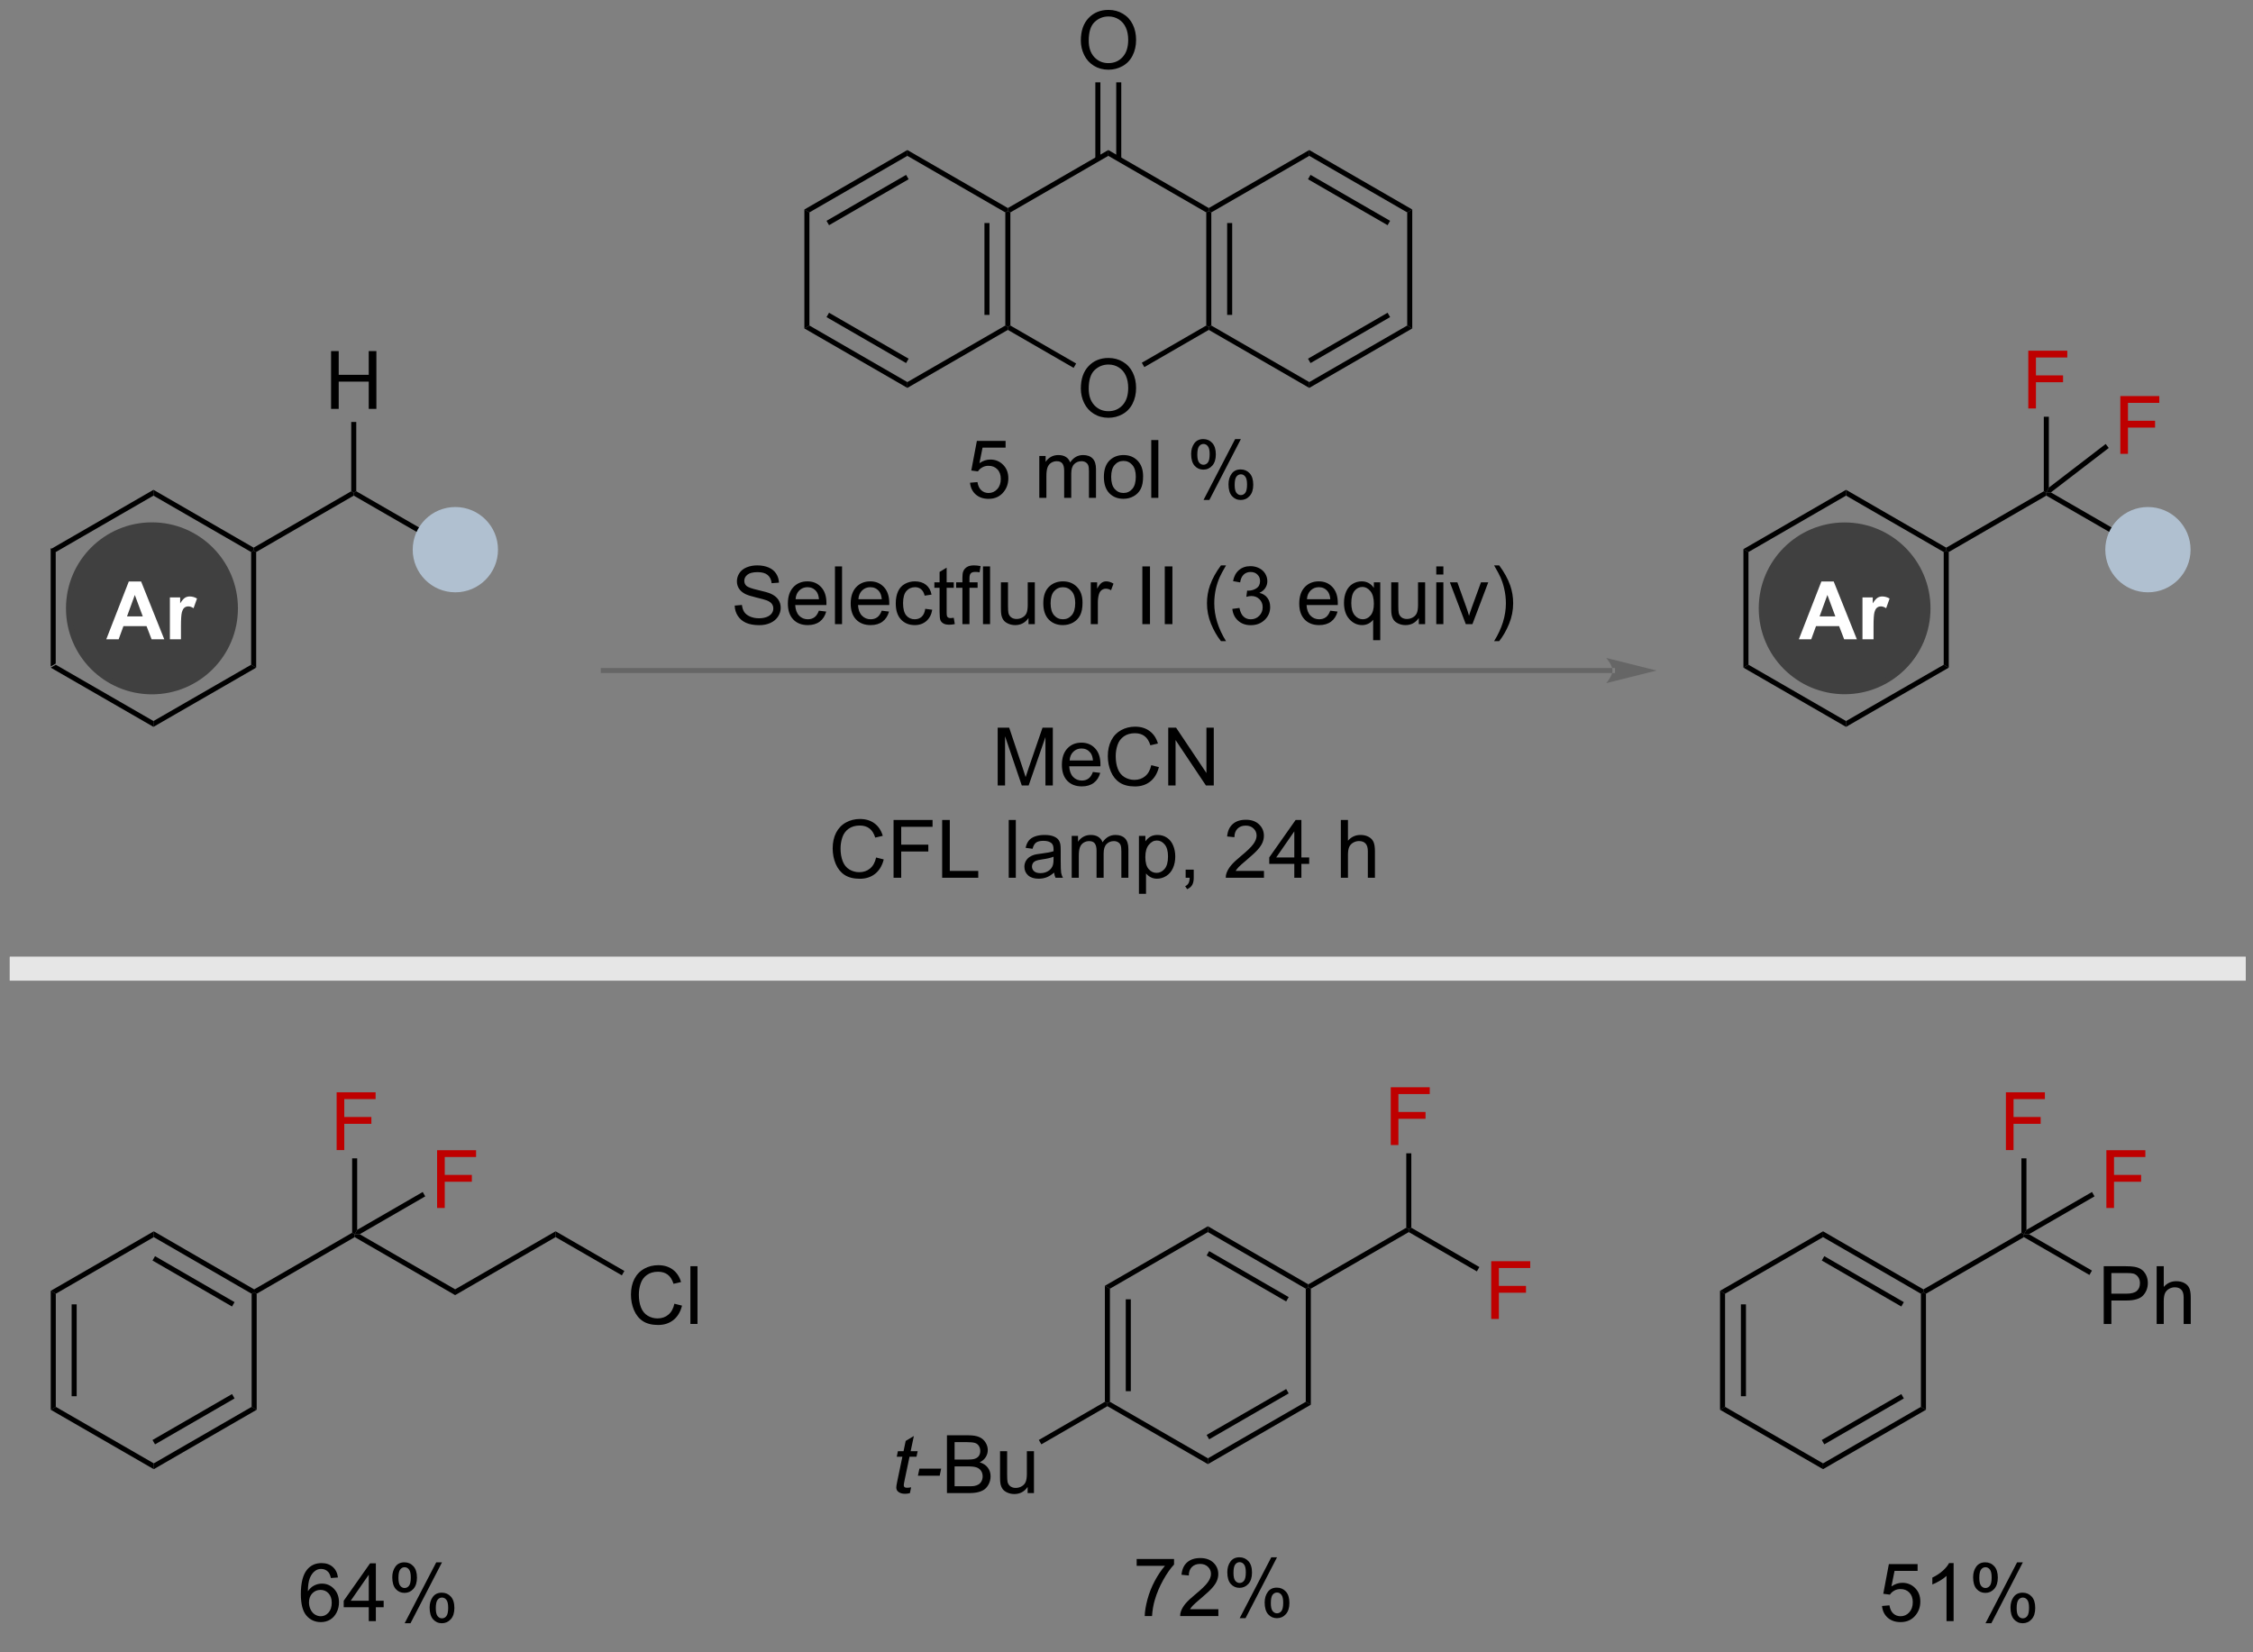 <?xml version="1.0" encoding="UTF-8"?>
<!DOCTYPE svg PUBLIC '-//W3C//DTD SVG 1.0//EN'
          'http://www.w3.org/TR/2001/REC-SVG-20010904/DTD/svg10.dtd'>
<svg stroke-dasharray="none" shape-rendering="auto" xmlns="http://www.w3.org/2000/svg" font-family="'Dialog'" text-rendering="auto" width="90" fill-opacity="1" color-interpolation="auto" color-rendering="auto" preserveAspectRatio="xMidYMid meet" font-size="12px" viewBox="0 0 90 66" fill="black" xmlns:xlink="http://www.w3.org/1999/xlink" stroke="black" image-rendering="auto" stroke-miterlimit="10" stroke-linecap="square" stroke-linejoin="miter" font-style="normal" stroke-width="1" height="66" stroke-dashoffset="0" font-weight="normal" stroke-opacity="1"
><rect x="0" y="0" width="90" height="66" fill="#808080" stroke="none"/><!--Generated by the Batik Graphics2D SVG Generator--><defs id="genericDefs"
  /><g
  ><defs id="defs1"
    ><clipPath clipPathUnits="userSpaceOnUse" id="clipPath1"
      ><path d="M1.16 1.611 L231.126 1.611 L231.126 168.094 L1.16 168.094 L1.16 1.611 Z"
      /></clipPath
      ><clipPath clipPathUnits="userSpaceOnUse" id="clipPath2"
      ><path d="M-0.222 9.108 L-0.222 170.962 L223.35 170.962 L223.35 9.108 Z"
      /></clipPath
    ></defs
    ><g transform="scale(0.391,0.391) translate(-1.16,-1.611) matrix(1.029,0,0,1.029,1.389,-7.758)"
    ><path d="M4.81 63.527 L5.31 63.815 L5.31 74.987 L4.81 75.275 Z" stroke="none" clip-path="url(#clipPath2)"
    /></g
    ><g transform="matrix(0.403,0,0,0.403,0.089,-3.667)"
    ><path d="M4.81 75.275 L5.31 74.987 L14.991 80.567 L14.991 81.144 Z" stroke="none" clip-path="url(#clipPath2)"
    /></g
    ><g transform="matrix(0.403,0,0,0.403,0.089,-3.667)"
    ><path d="M14.991 81.144 L14.991 80.567 L24.673 74.987 L25.173 75.275 Z" stroke="none" clip-path="url(#clipPath2)"
    /></g
    ><g transform="matrix(0.403,0,0,0.403,0.089,-3.667)"
    ><path d="M25.173 75.275 L24.673 74.987 L24.673 63.815 L24.923 63.671 L25.173 63.815 Z" stroke="none" clip-path="url(#clipPath2)"
    /></g
    ><g transform="matrix(0.403,0,0,0.403,0.089,-3.667)"
    ><path d="M24.922 63.382 L24.923 63.671 L24.673 63.815 L14.991 58.225 L14.991 57.647 Z" stroke="none" clip-path="url(#clipPath2)"
    /></g
    ><g transform="matrix(0.403,0,0,0.403,0.089,-3.667)"
    ><path d="M14.991 57.647 L14.991 58.225 L5.31 63.815 L4.81 63.527 Z" stroke="none" clip-path="url(#clipPath2)"
    /></g
    ><g transform="matrix(0.403,0,0,0.403,0.089,-3.667)"
    ><path d="M25.173 63.815 L24.923 63.671 L24.922 63.382 L34.594 57.792 L34.844 57.936 L34.844 58.224 Z" stroke="none" clip-path="url(#clipPath2)"
    /></g
    ><g transform="matrix(0.403,0,0,0.403,0.089,-3.667)"
    ><path d="M32.596 49.626 L32.596 43.899 L33.354 43.899 L33.354 46.251 L36.33 46.251 L36.33 43.899 L37.088 43.899 L37.088 49.626 L36.33 49.626 L36.33 46.925 L33.354 46.925 L33.354 49.626 L32.596 49.626 Z" stroke="none" clip-path="url(#clipPath2)"
    /></g
    ><g transform="matrix(0.403,0,0,0.403,0.089,-3.667)"
    ><path d="M35.094 57.791 L34.844 57.936 L34.594 57.792 L34.594 50.926 L35.094 50.926 Z" stroke="none" clip-path="url(#clipPath2)"
    /></g
    ><g fill="rgb(64,64,64)" transform="matrix(0.403,0,0,0.403,0.089,-3.667)" stroke="rgb(64,64,64)"
    ><path d="M14.841 77.669 C10.272 77.669 6.569 73.965 6.569 69.396 C6.569 64.827 10.272 61.123 14.841 61.123 C19.41 61.123 23.114 64.827 23.114 69.396 C23.114 73.965 19.41 77.669 14.841 77.669" stroke="none" clip-path="url(#clipPath2)"
    /></g
    ><g fill="rgb(64,64,64)" stroke-width="0.5" transform="matrix(0.403,0,0,0.403,0.089,-3.667)" stroke="rgb(64,64,64)"
    ><path fill="none" d="M14.841 77.669 C10.272 77.669 6.569 73.965 6.569 69.396 C6.569 64.827 10.272 61.123 14.841 61.123 C19.41 61.123 23.114 64.827 23.114 69.396 C23.114 73.965 19.41 77.669 14.841 77.669" clip-path="url(#clipPath2)"
    /></g
    ><g fill="white" transform="matrix(0.403,0,0,0.403,0.089,-3.667)" stroke="white"
    ><path d="M16.061 72.461 L14.804 72.461 L14.304 71.159 L12.015 71.159 L11.541 72.461 L10.314 72.461 L12.546 66.734 L13.767 66.734 L16.061 72.461 ZM13.931 70.195 L13.142 68.07 L12.369 70.195 L13.931 70.195 ZM17.716 72.461 L16.62 72.461 L16.62 68.313 L17.638 68.313 L17.638 68.901 Q17.901 68.484 18.11 68.352 Q18.318 68.219 18.584 68.219 Q18.959 68.219 19.308 68.424 L18.966 69.383 Q18.69 69.203 18.451 69.203 Q18.222 69.203 18.06 69.331 Q17.901 69.456 17.808 69.789 Q17.716 70.12 17.716 71.18 L17.716 72.461 Z" stroke="none" clip-path="url(#clipPath2)"
    /></g
    ><g transform="matrix(0.403,0,0,0.403,0.089,-3.667)"
    ><path d="M34.844 58.224 L34.844 57.936 L35.094 57.791 L44.93 63.464 L44.68 63.897 Z" stroke="none" clip-path="url(#clipPath2)"
    /></g
    ><g fill="rgb(176,192,208)" transform="matrix(0.403,0,0,0.403,0.089,-3.667)" stroke="rgb(176,192,208)"
    ><path d="M44.915 67.558 C42.719 67.558 40.939 65.777 40.939 63.581 C40.939 61.385 42.719 59.604 44.915 59.604 C47.111 59.604 48.892 61.385 48.892 63.581 C48.892 65.777 47.111 67.558 44.915 67.558" stroke="none" clip-path="url(#clipPath2)"
    /></g
    ><g fill="rgb(176,192,208)" stroke-width="0.5" transform="matrix(0.403,0,0,0.403,0.089,-3.667)" stroke-linecap="round" stroke="rgb(176,192,208)" stroke-linejoin="round"
    ><path fill="none" d="M44.915 67.558 C42.719 67.558 40.939 65.777 40.939 63.581 C40.939 61.385 42.719 59.604 44.915 59.604 C47.111 59.604 48.892 61.385 48.892 63.581 C48.892 65.777 47.111 67.558 44.915 67.558" clip-path="url(#clipPath2)"
    /></g
    ><g transform="matrix(0.403,0,0,0.403,0.089,-3.667)"
    ><path d="M172.594 63.527 L173.094 63.815 L173.094 74.987 L172.594 75.275 Z" stroke="none" clip-path="url(#clipPath2)"
    /></g
    ><g transform="matrix(0.403,0,0,0.403,0.089,-3.667)"
    ><path d="M172.594 75.275 L173.094 74.987 L182.765 80.567 L182.765 81.145 Z" stroke="none" clip-path="url(#clipPath2)"
    /></g
    ><g transform="matrix(0.403,0,0,0.403,0.089,-3.667)"
    ><path d="M182.765 81.145 L182.765 80.567 L192.447 74.987 L192.947 75.275 Z" stroke="none" clip-path="url(#clipPath2)"
    /></g
    ><g transform="matrix(0.403,0,0,0.403,0.089,-3.667)"
    ><path d="M192.947 75.275 L192.447 74.987 L192.447 63.815 L192.697 63.671 L192.947 63.815 Z" stroke="none" clip-path="url(#clipPath2)"
    /></g
    ><g transform="matrix(0.403,0,0,0.403,0.089,-3.667)"
    ><path d="M192.697 63.382 L192.697 63.671 L192.447 63.815 L182.765 58.225 L182.765 57.647 Z" stroke="none" clip-path="url(#clipPath2)"
    /></g
    ><g transform="matrix(0.403,0,0,0.403,0.089,-3.667)"
    ><path d="M182.765 57.647 L182.765 58.225 L173.094 63.815 L172.594 63.527 Z" stroke="none" clip-path="url(#clipPath2)"
    /></g
    ><g transform="matrix(0.403,0,0,0.403,0.089,-3.667)"
    ><path d="M192.947 63.815 L192.697 63.671 L192.697 63.382 L202.368 57.792 L202.618 57.936 L202.618 58.224 Z" stroke="none" clip-path="url(#clipPath2)"
    /></g
    ><g fill="rgb(190,0,0)" transform="matrix(0.403,0,0,0.403,0.089,-3.667)" stroke="rgb(190,0,0)"
    ><path d="M200.831 49.586 L200.831 43.859 L204.696 43.859 L204.696 44.534 L201.589 44.534 L201.589 46.307 L204.276 46.307 L204.276 46.984 L201.589 46.984 L201.589 49.586 L200.831 49.586 Z" stroke="none" clip-path="url(#clipPath2)"
    /></g
    ><g transform="matrix(0.403,0,0,0.403,0.089,-3.667)"
    ><path d="M202.868 57.429 L202.618 57.936 L202.368 57.792 L202.368 50.406 L202.868 50.406 Z" stroke="none" clip-path="url(#clipPath2)"
    /></g
    ><g fill="rgb(64,64,64)" transform="matrix(0.403,0,0,0.403,0.089,-3.667)" stroke="rgb(64,64,64)"
    ><path d="M182.625 77.659 C178.062 77.659 174.363 73.959 174.363 69.396 C174.363 64.832 178.062 61.133 182.625 61.133 C187.189 61.133 190.888 64.832 190.888 69.396 C190.888 73.959 187.189 77.659 182.625 77.659" stroke="none" clip-path="url(#clipPath2)"
    /></g
    ><g fill="rgb(64,64,64)" stroke-width="0.5" transform="matrix(0.403,0,0,0.403,0.089,-3.667)" stroke="rgb(64,64,64)"
    ><path fill="none" d="M182.625 77.659 C178.062 77.659 174.363 73.959 174.363 69.396 C174.363 64.832 178.062 61.133 182.625 61.133 C187.189 61.133 190.888 64.832 190.888 69.396 C190.888 73.959 187.189 77.659 182.625 77.659" clip-path="url(#clipPath2)"
    /></g
    ><g fill="white" transform="matrix(0.403,0,0,0.403,0.089,-3.667)" stroke="white"
    ><path d="M183.836 72.461 L182.578 72.461 L182.078 71.159 L179.789 71.159 L179.315 72.461 L178.088 72.461 L180.32 66.734 L181.541 66.734 L183.836 72.461 ZM181.706 70.195 L180.916 68.07 L180.143 70.195 L181.706 70.195 ZM185.491 72.461 L184.394 72.461 L184.394 68.313 L185.412 68.313 L185.412 68.901 Q185.675 68.484 185.884 68.352 Q186.092 68.219 186.358 68.219 Q186.733 68.219 187.082 68.424 L186.741 69.383 Q186.465 69.203 186.225 69.203 Q185.996 69.203 185.834 69.331 Q185.675 69.456 185.582 69.789 Q185.491 70.12 185.491 71.18 L185.491 72.461 Z" stroke="none" clip-path="url(#clipPath2)"
    /></g
    ><g transform="matrix(0.403,0,0,0.403,0.089,-3.667)"
    ><path d="M202.618 58.224 L202.618 57.936 L203.067 57.906 L212.704 63.464 L212.455 63.897 Z" stroke="none" clip-path="url(#clipPath2)"
    /></g
    ><g fill="rgb(176,192,208)" transform="matrix(0.403,0,0,0.403,0.089,-3.667)" stroke="rgb(176,192,208)"
    ><path d="M212.689 67.558 C210.493 67.558 208.713 65.777 208.713 63.581 C208.713 61.385 210.493 59.604 212.689 59.604 C214.886 59.604 216.666 61.385 216.666 63.581 C216.666 65.777 214.886 67.558 212.689 67.558" stroke="none" clip-path="url(#clipPath2)"
    /></g
    ><g fill="rgb(176,192,208)" stroke-width="0.5" transform="matrix(0.403,0,0,0.403,0.089,-3.667)" stroke-linecap="round" stroke="rgb(176,192,208)" stroke-linejoin="round"
    ><path fill="none" d="M212.689 67.558 C210.493 67.558 208.713 65.777 208.713 63.581 C208.713 61.385 210.493 59.604 212.689 59.604 C214.886 59.604 216.666 61.385 216.666 63.581 C216.666 65.777 214.886 67.558 212.689 67.558" clip-path="url(#clipPath2)"
    /></g
    ><g fill="rgb(102,102,102)" transform="matrix(0.403,0,0,0.403,0.089,-3.667)" stroke="rgb(102,102,102)"
    ><path d="M159.617 75.811 L159.617 75.811 L59.582 75.811 L59.332 75.811 L59.332 75.311 L59.582 75.311 L159.617 75.311 L159.867 75.311 L159.867 75.811 ZM163.992 75.561 L158.992 74.311 C158.992 74.311 159.617 75.014 159.617 75.561 C159.617 76.107 158.992 76.811 158.992 76.811 Z" stroke="none" clip-path="url(#clipPath2)"
    /></g
    ><g transform="matrix(0.403,0,0,0.403,0.089,-3.667)"
    ><path d="M95.931 56.945 L96.668 56.883 Q96.751 57.422 97.048 57.693 Q97.348 57.964 97.77 57.964 Q98.278 57.964 98.629 57.581 Q98.981 57.198 98.981 56.565 Q98.981 55.964 98.642 55.617 Q98.306 55.268 97.759 55.268 Q97.418 55.268 97.145 55.425 Q96.871 55.578 96.715 55.823 L96.056 55.737 L96.611 52.797 L99.457 52.797 L99.457 53.469 L97.173 53.469 L96.864 55.008 Q97.379 54.648 97.947 54.648 Q98.697 54.648 99.213 55.169 Q99.728 55.688 99.728 56.503 Q99.728 57.281 99.275 57.846 Q98.723 58.544 97.77 58.544 Q96.989 58.544 96.494 58.107 Q96.001 57.667 95.931 56.945 ZM102.798 58.445 L102.798 54.297 L103.426 54.297 L103.426 54.878 Q103.621 54.573 103.944 54.388 Q104.27 54.203 104.684 54.203 Q105.145 54.203 105.439 54.396 Q105.736 54.586 105.856 54.93 Q106.348 54.203 107.137 54.203 Q107.754 54.203 108.085 54.544 Q108.418 54.886 108.418 55.596 L108.418 58.445 L107.72 58.445 L107.72 55.831 Q107.72 55.409 107.65 55.224 Q107.582 55.039 107.403 54.927 Q107.223 54.813 106.981 54.813 Q106.543 54.813 106.254 55.104 Q105.965 55.393 105.965 56.034 L105.965 58.445 L105.262 58.445 L105.262 55.75 Q105.262 55.281 105.09 55.047 Q104.918 54.813 104.528 54.813 Q104.231 54.813 103.978 54.969 Q103.728 55.125 103.614 55.427 Q103.501 55.727 103.501 56.292 L103.501 58.445 L102.798 58.445 ZM109.2 56.37 Q109.2 55.219 109.84 54.664 Q110.376 54.203 111.145 54.203 Q112.001 54.203 112.543 54.763 Q113.088 55.323 113.088 56.313 Q113.088 57.112 112.845 57.573 Q112.606 58.031 112.147 58.286 Q111.689 58.539 111.145 58.539 Q110.275 58.539 109.736 57.982 Q109.2 57.422 109.2 56.37 ZM109.923 56.37 Q109.923 57.167 110.27 57.565 Q110.619 57.961 111.145 57.961 Q111.668 57.961 112.015 57.563 Q112.364 57.164 112.364 56.346 Q112.364 55.578 112.015 55.182 Q111.666 54.784 111.145 54.784 Q110.619 54.784 110.27 55.18 Q109.923 55.573 109.923 56.37 ZM113.896 58.445 L113.896 52.719 L114.599 52.719 L114.599 58.445 L113.896 58.445 ZM117.849 54.094 Q117.849 53.479 118.156 53.05 Q118.466 52.62 119.052 52.62 Q119.591 52.62 119.943 53.005 Q120.297 53.391 120.297 54.136 Q120.297 54.862 119.94 55.255 Q119.584 55.648 119.06 55.648 Q118.539 55.648 118.193 55.263 Q117.849 54.875 117.849 54.094 ZM119.071 53.104 Q118.81 53.104 118.636 53.331 Q118.461 53.557 118.461 54.164 Q118.461 54.714 118.636 54.94 Q118.813 55.164 119.071 55.164 Q119.336 55.164 119.511 54.938 Q119.685 54.711 119.685 54.109 Q119.685 53.555 119.508 53.331 Q119.334 53.104 119.071 53.104 ZM119.076 58.656 L122.209 52.62 L122.779 52.62 L119.656 58.656 L119.076 58.656 ZM121.552 57.102 Q121.552 56.484 121.86 56.057 Q122.169 55.628 122.758 55.628 Q123.297 55.628 123.651 56.013 Q124.005 56.398 124.005 57.143 Q124.005 57.87 123.646 58.263 Q123.289 58.656 122.763 58.656 Q122.242 58.656 121.896 58.268 Q121.552 57.878 121.552 57.102 ZM122.779 56.112 Q122.513 56.112 122.339 56.339 Q122.164 56.565 122.164 57.172 Q122.164 57.719 122.339 57.945 Q122.516 58.172 122.774 58.172 Q123.044 58.172 123.216 57.945 Q123.391 57.719 123.391 57.117 Q123.391 56.563 123.214 56.339 Q123.039 56.112 122.779 56.112 Z" stroke="none" clip-path="url(#clipPath2)"
    /></g
    ><g transform="matrix(0.403,0,0,0.403,0.089,-3.667)"
    ><path d="M4.81 137.043 L5.31 137.331 L5.31 148.543 L4.81 148.831 ZM6.88 138.382 L6.88 147.491 L7.38 147.491 L7.38 138.382 Z" stroke="none" clip-path="url(#clipPath2)"
    /></g
    ><g transform="matrix(0.403,0,0,0.403,0.089,-3.667)"
    ><path d="M4.81 148.831 L5.31 148.543 L15.021 154.143 L15.021 154.721 Z" stroke="none" clip-path="url(#clipPath2)"
    /></g
    ><g transform="matrix(0.403,0,0,0.403,0.089,-3.667)"
    ><path d="M15.021 154.721 L15.021 154.143 L24.723 148.543 L25.223 148.831 ZM15.146 152.261 L23.029 147.709 L22.779 147.276 L14.896 151.828 Z" stroke="none" clip-path="url(#clipPath2)"
    /></g
    ><g transform="matrix(0.403,0,0,0.403,0.089,-3.667)"
    ><path d="M25.223 148.831 L24.723 148.543 L24.723 137.331 L24.973 137.187 L25.223 137.331 Z" stroke="none" clip-path="url(#clipPath2)"
    /></g
    ><g transform="matrix(0.403,0,0,0.403,0.089,-3.667)"
    ><path d="M24.973 136.898 L24.973 137.187 L24.723 137.331 L15.021 131.721 L15.021 131.143 ZM23.029 138.164 L15.146 133.606 L14.896 134.038 L22.778 138.597 Z" stroke="none" clip-path="url(#clipPath2)"
    /></g
    ><g transform="matrix(0.403,0,0,0.403,0.089,-3.667)"
    ><path d="M15.021 131.143 L15.021 131.721 L5.31 137.331 L4.81 137.043 Z" stroke="none" clip-path="url(#clipPath2)"
    /></g
    ><g transform="matrix(0.403,0,0,0.403,0.089,-3.667)"
    ><path d="M25.223 137.331 L24.973 137.187 L24.973 136.898 L34.684 131.288 L34.934 131.432 L34.934 131.721 Z" stroke="none" clip-path="url(#clipPath2)"
    /></g
    ><g fill="rgb(190,0,0)" transform="matrix(0.403,0,0,0.403,0.089,-3.667)" stroke="rgb(190,0,0)"
    ><path d="M33.147 123.092 L33.147 117.365 L37.011 117.365 L37.011 118.04 L33.905 118.04 L33.905 119.813 L36.592 119.813 L36.592 120.49 L33.905 120.49 L33.905 123.092 L33.147 123.092 Z" stroke="none" clip-path="url(#clipPath2)"
    /></g
    ><g transform="matrix(0.403,0,0,0.403,0.089,-3.667)"
    ><path d="M35.184 130.999 L34.934 131.432 L34.684 131.288 L34.684 123.912 L35.184 123.912 Z" stroke="none" clip-path="url(#clipPath2)"
    /></g
    ><g transform="matrix(0.403,0,0,0.403,0.089,-3.667)"
    ><path d="M33.279 165.453 L32.579 165.508 Q32.485 165.094 32.313 164.906 Q32.029 164.607 31.61 164.607 Q31.274 164.607 31.022 164.794 Q30.688 165.036 30.496 165.503 Q30.305 165.966 30.298 166.826 Q30.553 166.438 30.92 166.25 Q31.287 166.063 31.688 166.063 Q32.391 166.063 32.886 166.581 Q33.381 167.099 33.381 167.919 Q33.381 168.458 33.147 168.922 Q32.915 169.383 32.509 169.63 Q32.102 169.878 31.587 169.878 Q30.709 169.878 30.154 169.232 Q29.6 168.583 29.6 167.099 Q29.6 165.438 30.212 164.685 Q30.748 164.029 31.654 164.029 Q32.329 164.029 32.761 164.409 Q33.194 164.786 33.279 165.453 ZM30.407 167.922 Q30.407 168.286 30.561 168.62 Q30.717 168.951 30.993 169.125 Q31.272 169.297 31.576 169.297 Q32.022 169.297 32.342 168.938 Q32.662 168.578 32.662 167.961 Q32.662 167.367 32.345 167.026 Q32.029 166.685 31.548 166.685 Q31.071 166.685 30.738 167.026 Q30.407 167.367 30.407 167.922 ZM36.333 169.779 L36.333 168.406 L33.849 168.406 L33.849 167.763 L36.463 164.052 L37.036 164.052 L37.036 167.763 L37.809 167.763 L37.809 168.406 L37.036 168.406 L37.036 169.779 L36.333 169.779 ZM36.333 167.763 L36.333 165.18 L34.541 167.763 L36.333 167.763 ZM38.662 165.427 Q38.662 164.813 38.97 164.383 Q39.279 163.953 39.865 163.953 Q40.404 163.953 40.756 164.339 Q41.11 164.724 41.11 165.469 Q41.11 166.195 40.753 166.589 Q40.397 166.982 39.873 166.982 Q39.352 166.982 39.006 166.596 Q38.662 166.208 38.662 165.427 ZM39.884 164.438 Q39.623 164.438 39.449 164.664 Q39.274 164.891 39.274 165.498 Q39.274 166.047 39.449 166.274 Q39.626 166.498 39.884 166.498 Q40.149 166.498 40.324 166.271 Q40.498 166.044 40.498 165.443 Q40.498 164.888 40.321 164.664 Q40.147 164.438 39.884 164.438 ZM39.889 169.99 L43.022 163.953 L43.592 163.953 L40.47 169.99 L39.889 169.99 ZM42.365 168.435 Q42.365 167.818 42.673 167.391 Q42.983 166.961 43.571 166.961 Q44.11 166.961 44.464 167.346 Q44.819 167.732 44.819 168.477 Q44.819 169.203 44.459 169.596 Q44.102 169.99 43.576 169.99 Q43.056 169.99 42.709 169.602 Q42.365 169.211 42.365 168.435 ZM43.592 167.445 Q43.326 167.445 43.152 167.672 Q42.977 167.899 42.977 168.505 Q42.977 169.052 43.152 169.279 Q43.329 169.505 43.587 169.505 Q43.858 169.505 44.029 169.279 Q44.204 169.052 44.204 168.451 Q44.204 167.896 44.027 167.672 Q43.852 167.445 43.592 167.445 Z" stroke="none" clip-path="url(#clipPath2)"
    /></g
    ><g fill="rgb(179,179,179)" transform="matrix(0.403,0,0,0.403,0.089,-3.667)" stroke="rgb(179,179,179)"
    ><path d="M216.001 104.671 L216.001 104.671 L213.001 104.671 L213.001 104.171 L216.001 104.171 ZM210.001 104.671 L210.001 104.671 L207.001 104.671 L207.001 104.171 L210.001 104.171 ZM204.001 104.671 L204.001 104.671 L201.001 104.671 L201.001 104.171 L204.001 104.171 ZM198.001 104.671 L198.001 104.671 L195.001 104.671 L195.001 104.171 L198.001 104.171 ZM192.001 104.671 L192.001 104.671 L189.001 104.671 L189.001 104.171 L192.001 104.171 ZM186.001 104.671 L186.001 104.671 L183.001 104.671 L183.001 104.171 L186.001 104.171 ZM180.001 104.671 L180.001 104.671 L177.001 104.671 L177.001 104.171 L180.001 104.171 ZM174.001 104.671 L174.001 104.671 L171.001 104.671 L171.001 104.171 L174.001 104.171 ZM168.001 104.671 L168.001 104.671 L165.001 104.671 L165.001 104.171 L168.001 104.171 ZM162.001 104.671 L162.001 104.671 L159.001 104.671 L159.001 104.171 L162.001 104.171 ZM156.001 104.671 L156.001 104.671 L153.001 104.671 L153.001 104.171 L156.001 104.171 ZM150.001 104.671 L150.001 104.671 L147.001 104.671 L147.001 104.171 L150.001 104.171 ZM144.001 104.671 L144.001 104.671 L141.001 104.671 L141.001 104.171 L144.001 104.171 ZM138.001 104.671 L138.001 104.671 L135.001 104.671 L135.001 104.171 L138.001 104.171 ZM132.001 104.671 L132.001 104.671 L129.001 104.671 L129.001 104.171 L132.001 104.171 ZM126.001 104.671 L126.001 104.671 L123.001 104.671 L123.001 104.171 L126.001 104.171 ZM120.001 104.671 L120.001 104.671 L117.001 104.671 L117.001 104.171 L120.001 104.171 ZM114.001 104.671 L114.001 104.671 L111.001 104.671 L111.001 104.171 L114.001 104.171 ZM108.001 104.671 L108.001 104.671 L105.001 104.671 L105.001 104.171 L108.001 104.171 ZM102.001 104.671 L102.001 104.671 L99.001 104.671 L99.001 104.171 L102.001 104.171 ZM96.001 104.671 L96.001 104.671 L93.001 104.671 L93.001 104.171 L96.001 104.171 ZM90.001 104.671 L90.001 104.671 L87.001 104.671 L87.001 104.171 L90.001 104.171 ZM84.001 104.671 L84.001 104.671 L81.001 104.671 L81.001 104.171 L84.001 104.171 ZM78.001 104.671 L78.001 104.671 L75.001 104.671 L75.001 104.171 L78.001 104.171 ZM72.001 104.671 L72.001 104.671 L69.001 104.671 L69.001 104.171 L72.001 104.171 ZM66.001 104.671 L66.001 104.671 L63.001 104.671 L63.001 104.171 L66.001 104.171 ZM60.001 104.671 L60.001 104.671 L57.001 104.671 L57.001 104.171 L60.001 104.171 ZM54.001 104.671 L54.001 104.671 L51.001 104.671 L51.001 104.171 L54.001 104.171 ZM48.001 104.671 L48.001 104.671 L45.001 104.671 L45.001 104.171 L48.001 104.171 ZM42.001 104.671 L42.001 104.671 L39.001 104.671 L39.001 104.171 L42.001 104.171 ZM36.001 104.671 L36.001 104.671 L33.001 104.671 L33.001 104.171 L36.001 104.171 ZM30.001 104.671 L30.001 104.671 L27.001 104.671 L27.001 104.171 L30.001 104.171 ZM24.001 104.671 L24.001 104.671 L21.001 104.671 L21.001 104.171 L24.001 104.171 ZM18.001 104.671 L18.001 104.671 L15.001 104.671 L15.001 104.171 L18.001 104.171 ZM12.001 104.671 L12.001 104.671 L9.001 104.671 L9.001 104.171 L12.001 104.171 ZM6.001 104.671 L6.001 104.671 L3.001 104.671 L3.001 104.171 L6.001 104.171 ZM222.001 104.671 L222.001 104.671 L219.001 104.671 L219.001 104.171 L222.001 104.171 Z" stroke="none" clip-path="url(#clipPath2)"
    /></g
    ><g transform="matrix(0.403,0,0,0.403,0.089,-3.667)"
    ><path d="M72.605 69.123 L73.321 69.061 Q73.371 69.49 73.556 69.767 Q73.743 70.043 74.134 70.212 Q74.525 70.381 75.011 70.381 Q75.446 70.381 75.777 70.254 Q76.111 70.123 76.272 69.899 Q76.433 69.675 76.433 69.41 Q76.433 69.139 76.277 68.939 Q76.121 68.738 75.761 68.6 Q75.532 68.511 74.743 68.321 Q73.954 68.131 73.636 67.965 Q73.228 67.748 73.025 67.431 Q72.824 67.113 72.824 66.717 Q72.824 66.285 73.069 65.907 Q73.316 65.53 73.788 65.334 Q74.261 65.139 74.84 65.139 Q75.478 65.139 75.962 65.345 Q76.449 65.55 76.709 65.949 Q76.972 66.347 76.993 66.85 L76.267 66.905 Q76.207 66.363 75.868 66.087 Q75.532 65.808 74.871 65.808 Q74.183 65.808 73.868 66.061 Q73.556 66.311 73.556 66.668 Q73.556 66.975 73.777 67.175 Q73.996 67.373 74.92 67.584 Q75.845 67.793 76.189 67.949 Q76.689 68.178 76.926 68.532 Q77.165 68.886 77.165 69.347 Q77.165 69.803 76.902 70.209 Q76.642 70.613 76.15 70.84 Q75.66 71.064 75.048 71.064 Q74.269 71.064 73.743 70.837 Q73.22 70.608 72.92 70.155 Q72.621 69.699 72.605 69.123 ZM80.949 69.629 L81.676 69.717 Q81.504 70.355 81.038 70.707 Q80.574 71.058 79.853 71.058 Q78.941 71.058 78.407 70.498 Q77.876 69.936 77.876 68.925 Q77.876 67.879 78.415 67.3 Q78.954 66.722 79.814 66.722 Q80.644 66.722 81.17 67.29 Q81.699 67.855 81.699 68.881 Q81.699 68.944 81.696 69.069 L78.603 69.069 Q78.642 69.754 78.988 70.118 Q79.337 70.48 79.855 70.48 Q80.243 70.48 80.517 70.277 Q80.79 70.074 80.949 69.629 ZM78.642 68.49 L80.957 68.49 Q80.91 67.967 80.691 67.707 Q80.355 67.3 79.821 67.3 Q79.337 67.3 79.006 67.626 Q78.676 67.949 78.642 68.49 ZM82.544 70.965 L82.544 65.238 L83.247 65.238 L83.247 70.965 L82.544 70.965 ZM87.176 69.629 L87.902 69.717 Q87.73 70.355 87.264 70.707 Q86.801 71.058 86.079 71.058 Q85.168 71.058 84.634 70.498 Q84.103 69.936 84.103 68.925 Q84.103 67.879 84.642 67.3 Q85.181 66.722 86.04 66.722 Q86.871 66.722 87.397 67.29 Q87.926 67.855 87.926 68.881 Q87.926 68.944 87.923 69.069 L84.829 69.069 Q84.868 69.754 85.215 70.118 Q85.564 70.48 86.082 70.48 Q86.47 70.48 86.743 70.277 Q87.017 70.074 87.176 69.629 ZM84.868 68.49 L87.183 68.49 Q87.136 67.967 86.918 67.707 Q86.582 67.3 86.048 67.3 Q85.564 67.3 85.233 67.626 Q84.902 67.949 84.868 68.49 ZM91.492 69.444 L92.185 69.535 Q92.07 70.248 91.604 70.655 Q91.138 71.058 90.458 71.058 Q89.607 71.058 89.088 70.501 Q88.57 69.944 88.57 68.905 Q88.57 68.233 88.791 67.73 Q89.015 67.225 89.471 66.975 Q89.927 66.722 90.461 66.722 Q91.138 66.722 91.567 67.064 Q91.997 67.405 92.117 68.035 L91.435 68.139 Q91.336 67.722 91.088 67.511 Q90.841 67.3 90.489 67.3 Q89.958 67.3 89.625 67.681 Q89.294 68.061 89.294 68.886 Q89.294 69.722 89.614 70.103 Q89.935 70.48 90.45 70.48 Q90.864 70.48 91.14 70.228 Q91.419 69.972 91.492 69.444 ZM94.32 70.334 L94.422 70.957 Q94.125 71.019 93.89 71.019 Q93.508 71.019 93.297 70.899 Q93.086 70.777 93 70.579 Q92.914 70.381 92.914 69.748 L92.914 67.363 L92.398 67.363 L92.398 66.816 L92.914 66.816 L92.914 65.787 L93.614 65.365 L93.614 66.816 L94.32 66.816 L94.32 67.363 L93.614 67.363 L93.614 69.787 Q93.614 70.09 93.651 70.175 Q93.687 70.261 93.771 70.314 Q93.857 70.363 94.013 70.363 Q94.13 70.363 94.32 70.334 ZM95.176 70.965 L95.176 67.363 L94.556 67.363 L94.556 66.816 L95.176 66.816 L95.176 66.373 Q95.176 65.957 95.251 65.754 Q95.353 65.48 95.608 65.311 Q95.863 65.139 96.324 65.139 Q96.621 65.139 96.98 65.209 L96.876 65.824 Q96.657 65.785 96.462 65.785 Q96.142 65.785 96.009 65.923 Q95.876 66.058 95.876 66.433 L95.876 66.816 L96.683 66.816 L96.683 67.363 L95.876 67.363 L95.876 70.965 L95.176 70.965 ZM97.216 70.965 L97.216 65.238 L97.919 65.238 L97.919 70.965 L97.216 70.965 ZM101.728 70.965 L101.728 70.355 Q101.243 71.058 100.41 71.058 Q100.043 71.058 99.725 70.918 Q99.407 70.777 99.251 70.564 Q99.097 70.35 99.035 70.043 Q98.993 69.834 98.993 69.386 L98.993 66.816 L99.696 66.816 L99.696 69.115 Q99.696 69.668 99.738 69.858 Q99.806 70.136 100.019 70.295 Q100.236 70.451 100.551 70.451 Q100.868 70.451 101.144 70.29 Q101.423 70.129 101.538 69.85 Q101.652 69.569 101.652 69.037 L101.652 66.816 L102.355 66.816 L102.355 70.965 L101.728 70.965 ZM103.195 68.889 Q103.195 67.738 103.836 67.183 Q104.372 66.722 105.14 66.722 Q105.997 66.722 106.539 67.282 Q107.083 67.842 107.083 68.832 Q107.083 69.631 106.841 70.092 Q106.601 70.55 106.143 70.806 Q105.685 71.058 105.14 71.058 Q104.271 71.058 103.732 70.501 Q103.195 69.941 103.195 68.889 ZM103.919 68.889 Q103.919 69.686 104.265 70.084 Q104.614 70.48 105.14 70.48 Q105.664 70.48 106.01 70.082 Q106.359 69.683 106.359 68.865 Q106.359 68.097 106.01 67.701 Q105.661 67.303 105.14 67.303 Q104.614 67.303 104.265 67.699 Q103.919 68.092 103.919 68.889 ZM107.9 70.965 L107.9 66.816 L108.532 66.816 L108.532 67.444 Q108.775 67.004 108.978 66.863 Q109.183 66.722 109.431 66.722 Q109.785 66.722 110.152 66.949 L109.91 67.6 Q109.652 67.449 109.394 67.449 Q109.165 67.449 108.98 67.587 Q108.798 67.725 108.72 67.972 Q108.603 68.347 108.603 68.793 L108.603 70.965 L107.9 70.965 ZM113.013 70.965 L113.013 65.238 L113.771 65.238 L113.771 70.965 L113.013 70.965 ZM115.236 70.965 L115.236 65.238 L115.993 65.238 L115.993 70.965 L115.236 70.965 ZM120.806 72.649 Q120.222 71.915 119.819 70.931 Q119.418 69.944 119.418 68.889 Q119.418 67.959 119.72 67.108 Q120.071 66.121 120.806 65.139 L121.308 65.139 Q120.837 65.951 120.683 66.3 Q120.446 66.84 120.308 67.425 Q120.142 68.155 120.142 68.894 Q120.142 70.772 121.308 72.649 L120.806 72.649 ZM121.933 69.451 L122.636 69.358 Q122.759 69.957 123.048 70.22 Q123.34 70.483 123.759 70.483 Q124.254 70.483 124.595 70.139 Q124.939 69.795 124.939 69.287 Q124.939 68.803 124.621 68.49 Q124.306 68.175 123.816 68.175 Q123.618 68.175 123.321 68.254 L123.4 67.636 Q123.47 67.644 123.511 67.644 Q123.962 67.644 124.321 67.41 Q124.681 67.175 124.681 66.686 Q124.681 66.3 124.418 66.048 Q124.157 65.793 123.743 65.793 Q123.332 65.793 123.058 66.05 Q122.785 66.308 122.707 66.824 L122.004 66.699 Q122.134 65.99 122.59 65.603 Q123.048 65.215 123.728 65.215 Q124.196 65.215 124.59 65.415 Q124.986 65.615 125.194 65.965 Q125.402 66.311 125.402 66.701 Q125.402 67.074 125.202 67.379 Q125.004 67.683 124.613 67.863 Q125.121 67.98 125.402 68.35 Q125.683 68.717 125.683 69.272 Q125.683 70.022 125.136 70.545 Q124.59 71.066 123.754 71.066 Q123.001 71.066 122.501 70.618 Q122.004 70.168 121.933 69.451 ZM131.637 69.629 L132.363 69.717 Q132.191 70.355 131.725 70.707 Q131.262 71.058 130.54 71.058 Q129.629 71.058 129.095 70.498 Q128.564 69.936 128.564 68.925 Q128.564 67.879 129.103 67.3 Q129.642 66.722 130.501 66.722 Q131.332 66.722 131.858 67.29 Q132.387 67.855 132.387 68.881 Q132.387 68.944 132.384 69.069 L129.29 69.069 Q129.329 69.754 129.676 70.118 Q130.025 70.48 130.543 70.48 Q130.931 70.48 131.204 70.277 Q131.478 70.074 131.637 69.629 ZM129.329 68.49 L131.644 68.49 Q131.597 67.967 131.379 67.707 Q131.043 67.3 130.509 67.3 Q130.025 67.3 129.694 67.626 Q129.363 67.949 129.329 68.49 ZM135.89 72.556 L135.89 70.522 Q135.726 70.754 135.432 70.907 Q135.138 71.058 134.804 71.058 Q134.067 71.058 133.534 70.47 Q133 69.879 133 68.85 Q133 68.225 133.216 67.73 Q133.435 67.233 133.846 66.978 Q134.258 66.722 134.75 66.722 Q135.521 66.722 135.961 67.371 L135.961 66.816 L136.594 66.816 L136.594 72.556 L135.89 72.556 ZM133.724 68.879 Q133.724 69.678 134.06 70.079 Q134.396 70.48 134.864 70.48 Q135.312 70.48 135.635 70.1 Q135.961 69.717 135.961 68.941 Q135.961 68.113 135.62 67.696 Q135.279 67.277 134.817 67.277 Q134.359 67.277 134.042 67.665 Q133.724 68.053 133.724 68.879 ZM140.415 70.965 L140.415 70.355 Q139.931 71.058 139.097 71.058 Q138.73 71.058 138.413 70.918 Q138.095 70.777 137.939 70.564 Q137.785 70.35 137.722 70.043 Q137.681 69.834 137.681 69.386 L137.681 66.816 L138.384 66.816 L138.384 69.115 Q138.384 69.668 138.426 69.858 Q138.493 70.136 138.707 70.295 Q138.923 70.451 139.238 70.451 Q139.556 70.451 139.832 70.29 Q140.111 70.129 140.225 69.85 Q140.34 69.569 140.34 69.037 L140.34 66.816 L141.043 66.816 L141.043 70.965 L140.415 70.965 ZM142.148 66.045 L142.148 65.238 L142.851 65.238 L142.851 66.045 L142.148 66.045 ZM142.148 70.965 L142.148 66.816 L142.851 66.816 L142.851 70.965 L142.148 70.965 ZM145.074 70.965 L143.496 66.816 L144.238 66.816 L145.129 69.3 Q145.275 69.701 145.394 70.136 Q145.488 69.808 145.657 69.347 L146.579 66.816 L147.301 66.816 L145.73 70.965 L145.074 70.965 ZM148.384 72.649 L147.879 72.649 Q149.048 70.772 149.048 68.894 Q149.048 68.16 148.879 67.436 Q148.746 66.85 148.509 66.311 Q148.355 65.959 147.879 65.139 L148.384 65.139 Q149.118 66.121 149.47 67.108 Q149.769 67.959 149.769 68.889 Q149.769 69.944 149.366 70.931 Q148.962 71.915 148.384 72.649 Z" stroke="none" clip-path="url(#clipPath2)"
    /></g
    ><g transform="matrix(0.403,0,0,0.403,0.089,-3.667)"
    ><path d="M98.672 86.951 L98.672 81.224 L99.813 81.224 L101.17 85.279 Q101.357 85.844 101.443 86.125 Q101.54 85.813 101.748 85.209 L103.118 81.224 L104.139 81.224 L104.139 86.951 L103.407 86.951 L103.407 82.156 L101.743 86.951 L101.061 86.951 L99.404 82.076 L99.404 86.951 L98.672 86.951 ZM108.11 85.615 L108.837 85.703 Q108.665 86.341 108.198 86.693 Q107.735 87.044 107.014 87.044 Q106.102 87.044 105.568 86.485 Q105.037 85.922 105.037 84.912 Q105.037 83.865 105.576 83.287 Q106.115 82.709 106.975 82.709 Q107.805 82.709 108.331 83.276 Q108.86 83.841 108.86 84.867 Q108.86 84.93 108.857 85.055 L105.764 85.055 Q105.803 85.74 106.149 86.104 Q106.498 86.466 107.016 86.466 Q107.404 86.466 107.678 86.263 Q107.951 86.06 108.11 85.615 ZM105.803 84.477 L108.118 84.477 Q108.071 83.953 107.852 83.693 Q107.516 83.287 106.982 83.287 Q106.498 83.287 106.167 83.612 Q105.837 83.935 105.803 84.477 ZM113.895 84.943 L114.653 85.133 Q114.416 86.068 113.796 86.56 Q113.176 87.05 112.283 87.05 Q111.356 87.05 110.775 86.672 Q110.197 86.294 109.892 85.581 Q109.59 84.865 109.59 84.044 Q109.59 83.149 109.932 82.485 Q110.275 81.818 110.906 81.472 Q111.536 81.125 112.293 81.125 Q113.153 81.125 113.739 81.563 Q114.325 82 114.557 82.794 L113.809 82.969 Q113.611 82.344 113.231 82.06 Q112.853 81.774 112.278 81.774 Q111.619 81.774 111.174 82.091 Q110.731 82.406 110.551 82.94 Q110.372 83.474 110.372 84.039 Q110.372 84.771 110.585 85.315 Q110.799 85.86 111.247 86.13 Q111.697 86.399 112.221 86.399 Q112.856 86.399 113.296 86.031 Q113.739 85.664 113.895 84.943 ZM115.579 86.951 L115.579 81.224 L116.357 81.224 L119.365 85.719 L119.365 81.224 L120.092 81.224 L120.092 86.951 L119.313 86.951 L116.305 82.451 L116.305 86.951 L115.579 86.951 Z" stroke="none" clip-path="url(#clipPath2)"
    /></g
    ><g transform="matrix(0.403,0,0,0.403,0.089,-3.667)"
    ><path d="M86.622 94.093 L87.379 94.283 Q87.143 95.218 86.523 95.71 Q85.903 96.2 85.01 96.2 Q84.083 96.2 83.502 95.822 Q82.924 95.444 82.619 94.731 Q82.317 94.015 82.317 93.194 Q82.317 92.299 82.658 91.635 Q83.002 90.968 83.632 90.621 Q84.262 90.275 85.02 90.275 Q85.879 90.275 86.466 90.713 Q87.051 91.15 87.283 91.944 L86.536 92.119 Q86.338 91.494 85.958 91.21 Q85.58 90.924 85.004 90.924 Q84.346 90.924 83.9 91.241 Q83.458 91.556 83.278 92.09 Q83.098 92.624 83.098 93.189 Q83.098 93.921 83.312 94.465 Q83.525 95.01 83.973 95.28 Q84.424 95.549 84.947 95.549 Q85.583 95.549 86.023 95.181 Q86.466 94.814 86.622 94.093 ZM88.352 96.101 L88.352 90.374 L92.217 90.374 L92.217 91.049 L89.11 91.049 L89.11 92.822 L91.797 92.822 L91.797 93.499 L89.11 93.499 L89.11 96.101 L88.352 96.101 ZM93.169 96.101 L93.169 90.374 L93.926 90.374 L93.926 95.424 L96.747 95.424 L96.747 96.101 L93.169 96.101 ZM99.768 96.101 L99.768 90.374 L100.471 90.374 L100.471 96.101 L99.768 96.101 ZM104.266 95.588 Q103.876 95.921 103.514 96.059 Q103.154 96.194 102.74 96.194 Q102.055 96.194 101.688 95.861 Q101.321 95.525 101.321 95.007 Q101.321 94.702 101.459 94.45 Q101.6 94.197 101.823 94.046 Q102.047 93.892 102.329 93.814 Q102.537 93.76 102.954 93.71 Q103.805 93.608 104.209 93.468 Q104.212 93.322 104.212 93.283 Q104.212 92.853 104.014 92.679 Q103.743 92.439 103.212 92.439 Q102.717 92.439 102.48 92.614 Q102.243 92.788 102.131 93.228 L101.443 93.135 Q101.537 92.694 101.751 92.424 Q101.967 92.15 102.373 92.004 Q102.779 91.858 103.313 91.858 Q103.844 91.858 104.175 91.983 Q104.508 92.108 104.665 92.299 Q104.821 92.486 104.883 92.775 Q104.92 92.955 104.92 93.424 L104.92 94.361 Q104.92 95.343 104.964 95.603 Q105.008 95.861 105.141 96.101 L104.407 96.101 Q104.297 95.882 104.266 95.588 ZM104.209 94.017 Q103.826 94.174 103.061 94.283 Q102.626 94.345 102.446 94.424 Q102.266 94.502 102.167 94.653 Q102.071 94.804 102.071 94.986 Q102.071 95.267 102.284 95.455 Q102.498 95.642 102.907 95.642 Q103.313 95.642 103.628 95.465 Q103.946 95.288 104.094 94.978 Q104.209 94.741 104.209 94.275 L104.209 94.017 ZM106.01 96.101 L106.01 91.952 L106.637 91.952 L106.637 92.533 Q106.833 92.228 107.156 92.043 Q107.481 91.858 107.895 91.858 Q108.356 91.858 108.65 92.051 Q108.947 92.241 109.067 92.585 Q109.559 91.858 110.348 91.858 Q110.966 91.858 111.296 92.2 Q111.629 92.541 111.629 93.252 L111.629 96.101 L110.932 96.101 L110.932 93.486 Q110.932 93.064 110.861 92.879 Q110.794 92.694 110.614 92.582 Q110.434 92.468 110.192 92.468 Q109.754 92.468 109.466 92.76 Q109.176 93.049 109.176 93.689 L109.176 96.101 L108.473 96.101 L108.473 93.405 Q108.473 92.936 108.301 92.702 Q108.129 92.468 107.739 92.468 Q107.442 92.468 107.189 92.624 Q106.939 92.78 106.825 93.082 Q106.713 93.382 106.713 93.947 L106.713 96.101 L106.01 96.101 ZM112.674 97.692 L112.674 91.952 L113.314 91.952 L113.314 92.491 Q113.541 92.174 113.825 92.017 Q114.111 91.858 114.518 91.858 Q115.049 91.858 115.455 92.132 Q115.861 92.405 116.067 92.903 Q116.275 93.4 116.275 93.994 Q116.275 94.632 116.046 95.142 Q115.817 95.65 115.382 95.924 Q114.947 96.194 114.466 96.194 Q114.114 96.194 113.835 96.046 Q113.557 95.897 113.377 95.671 L113.377 97.692 L112.674 97.692 ZM113.309 94.049 Q113.309 94.851 113.632 95.233 Q113.958 95.616 114.419 95.616 Q114.887 95.616 115.221 95.22 Q115.557 94.822 115.557 93.991 Q115.557 93.197 115.228 92.804 Q114.903 92.408 114.45 92.408 Q114.002 92.408 113.656 92.83 Q113.309 93.249 113.309 94.049 ZM117.305 96.101 L117.305 95.299 L118.107 95.299 L118.107 96.101 Q118.107 96.543 117.951 96.814 Q117.795 97.085 117.454 97.233 L117.258 96.934 Q117.482 96.835 117.587 96.645 Q117.693 96.457 117.704 96.101 L117.305 96.101 ZM125.068 95.424 L125.068 96.101 L121.282 96.101 Q121.274 95.845 121.365 95.611 Q121.508 95.226 121.826 94.851 Q122.147 94.476 122.748 93.983 Q123.68 93.218 124.008 92.77 Q124.337 92.322 124.337 91.924 Q124.337 91.507 124.037 91.22 Q123.74 90.931 123.258 90.931 Q122.751 90.931 122.446 91.236 Q122.141 91.541 122.139 92.08 L121.415 92.007 Q121.49 91.197 121.975 90.775 Q122.459 90.351 123.274 90.351 Q124.1 90.351 124.579 90.809 Q125.061 91.265 125.061 91.939 Q125.061 92.283 124.92 92.616 Q124.779 92.947 124.451 93.314 Q124.126 93.681 123.368 94.322 Q122.735 94.853 122.555 95.043 Q122.376 95.233 122.258 95.424 L125.068 95.424 ZM128.075 96.101 L128.075 94.728 L125.591 94.728 L125.591 94.085 L128.205 90.374 L128.778 90.374 L128.778 94.085 L129.551 94.085 L129.551 94.728 L128.778 94.728 L128.778 96.101 L128.075 96.101 ZM128.075 94.085 L128.075 91.502 L126.283 94.085 L128.075 94.085 ZM132.689 96.101 L132.689 90.374 L133.393 90.374 L133.393 92.429 Q133.885 91.858 134.635 91.858 Q135.096 91.858 135.434 92.041 Q135.775 92.22 135.921 92.541 Q136.067 92.861 136.067 93.47 L136.067 96.101 L135.364 96.101 L135.364 93.47 Q135.364 92.944 135.135 92.705 Q134.908 92.463 134.489 92.463 Q134.176 92.463 133.9 92.627 Q133.627 92.788 133.51 93.067 Q133.393 93.343 133.393 93.83 L133.393 96.101 L132.689 96.101 Z" stroke="none" clip-path="url(#clipPath2)"
    /></g
    ><g transform="matrix(0.403,0,0,0.403,0.089,-3.667)"
    ><path d="M106.916 47.619 Q106.916 46.192 107.681 45.388 Q108.447 44.58 109.658 44.58 Q110.45 44.58 111.085 44.961 Q111.723 45.338 112.056 46.015 Q112.392 46.692 112.392 47.552 Q112.392 48.424 112.041 49.112 Q111.689 49.799 111.043 50.153 Q110.4 50.508 109.653 50.508 Q108.845 50.508 108.207 50.117 Q107.572 49.724 107.244 49.049 Q106.916 48.372 106.916 47.619 ZM107.697 47.63 Q107.697 48.666 108.252 49.263 Q108.809 49.856 109.65 49.856 Q110.504 49.856 111.056 49.255 Q111.611 48.653 111.611 47.549 Q111.611 46.849 111.374 46.328 Q111.137 45.807 110.681 45.52 Q110.228 45.231 109.66 45.231 Q108.856 45.231 108.275 45.786 Q107.697 46.338 107.697 47.63 Z" stroke="none" clip-path="url(#clipPath2)"
    /></g
    ><g transform="matrix(0.403,0,0,0.403,0.089,-3.667)"
    ><path d="M106.916 13.119 Q106.916 11.692 107.681 10.888 Q108.447 10.08 109.658 10.08 Q110.45 10.08 111.085 10.461 Q111.723 10.838 112.056 11.515 Q112.392 12.192 112.392 13.052 Q112.392 13.924 112.041 14.612 Q111.689 15.299 111.043 15.653 Q110.4 16.008 109.653 16.008 Q108.845 16.008 108.207 15.617 Q107.572 15.224 107.244 14.549 Q106.916 13.872 106.916 13.119 ZM107.697 13.13 Q107.697 14.166 108.252 14.763 Q108.809 15.356 109.65 15.356 Q110.504 15.356 111.056 14.755 Q111.611 14.153 111.611 13.049 Q111.611 12.349 111.374 11.828 Q111.137 11.307 110.681 11.021 Q110.228 10.731 109.66 10.731 Q108.856 10.731 108.275 11.286 Q107.697 11.838 107.697 13.13 Z" stroke="none" clip-path="url(#clipPath2)"
    /></g
    ><g transform="matrix(0.403,0,0,0.403,0.089,-3.667)"
    ><path d="M109.639 24.547 L109.639 23.97 L119.598 29.72 L119.598 30.009 L119.348 30.153 Z" stroke="none" clip-path="url(#clipPath2)"
    /></g
    ><g transform="matrix(0.403,0,0,0.403,0.089,-3.667)"
    ><path d="M119.848 30.153 L119.598 30.009 L119.598 29.72 L129.558 23.97 L129.558 24.547 Z" stroke="none" clip-path="url(#clipPath2)"
    /></g
    ><g transform="matrix(0.403,0,0,0.403,0.089,-3.667)"
    ><path d="M129.558 24.547 L129.558 23.97 L139.767 29.864 L139.267 30.153 ZM129.433 26.865 L137.322 31.42 L137.572 30.987 L129.683 26.432 Z" stroke="none" clip-path="url(#clipPath2)"
    /></g
    ><g transform="matrix(0.403,0,0,0.403,0.089,-3.667)"
    ><path d="M139.267 30.153 L139.767 29.864 L139.767 41.653 L139.267 41.364 Z" stroke="none" clip-path="url(#clipPath2)"
    /></g
    ><g transform="matrix(0.403,0,0,0.403,0.089,-3.667)"
    ><path d="M139.267 41.364 L139.767 41.653 L129.558 47.547 L129.558 46.97 ZM137.322 40.097 L129.433 44.652 L129.683 45.085 L137.572 40.53 Z" stroke="none" clip-path="url(#clipPath2)"
    /></g
    ><g transform="matrix(0.403,0,0,0.403,0.089,-3.667)"
    ><path d="M129.558 46.97 L129.558 47.547 L119.598 41.797 L119.598 41.508 L119.848 41.364 Z" stroke="none" clip-path="url(#clipPath2)"
    /></g
    ><g transform="matrix(0.403,0,0,0.403,0.089,-3.667)"
    ><path d="M119.348 30.153 L119.598 30.009 L119.848 30.153 L119.848 41.364 L119.598 41.508 L119.348 41.364 ZM121.418 31.204 L121.418 40.313 L121.918 40.313 L121.918 31.204 Z" stroke="none" clip-path="url(#clipPath2)"
    /></g
    ><g transform="matrix(0.403,0,0,0.403,0.089,-3.667)"
    ><path d="M119.348 41.364 L119.598 41.508 L119.598 41.797 L113.21 45.486 L112.96 45.053 Z" stroke="none" clip-path="url(#clipPath2)"
    /></g
    ><g transform="matrix(0.403,0,0,0.403,0.089,-3.667)"
    ><path d="M106.45 45.129 L106.2 45.562 L99.68 41.797 L99.68 41.508 L99.93 41.364 Z" stroke="none" clip-path="url(#clipPath2)"
    /></g
    ><g transform="matrix(0.403,0,0,0.403,0.089,-3.667)"
    ><path d="M99.43 41.364 L99.68 41.508 L99.68 41.797 L89.72 47.547 L89.72 46.97 Z" stroke="none" clip-path="url(#clipPath2)"
    /></g
    ><g transform="matrix(0.403,0,0,0.403,0.089,-3.667)"
    ><path d="M89.72 46.97 L89.72 47.547 L79.511 41.653 L80.011 41.364 ZM89.845 44.652 L81.956 40.097 L81.706 40.53 L89.595 45.085 Z" stroke="none" clip-path="url(#clipPath2)"
    /></g
    ><g transform="matrix(0.403,0,0,0.403,0.089,-3.667)"
    ><path d="M80.011 41.364 L79.511 41.653 L79.511 29.864 L80.011 30.153 Z" stroke="none" clip-path="url(#clipPath2)"
    /></g
    ><g transform="matrix(0.403,0,0,0.403,0.089,-3.667)"
    ><path d="M80.011 30.153 L79.511 29.864 L89.72 23.97 L89.72 24.547 ZM81.956 31.42 L89.845 26.865 L89.595 26.432 L81.706 30.987 Z" stroke="none" clip-path="url(#clipPath2)"
    /></g
    ><g transform="matrix(0.403,0,0,0.403,0.089,-3.667)"
    ><path d="M89.72 24.547 L89.72 23.97 L99.68 29.72 L99.68 30.009 L99.43 30.153 Z" stroke="none" clip-path="url(#clipPath2)"
    /></g
    ><g transform="matrix(0.403,0,0,0.403,0.089,-3.667)"
    ><path d="M99.93 41.364 L99.68 41.508 L99.43 41.364 L99.43 30.153 L99.68 30.009 L99.93 30.153 ZM97.86 40.313 L97.86 31.204 L97.36 31.204 L97.36 40.313 Z" stroke="none" clip-path="url(#clipPath2)"
    /></g
    ><g transform="matrix(0.403,0,0,0.403,0.089,-3.667)"
    ><path d="M109.639 23.97 L109.639 24.547 L99.93 30.153 L99.68 30.009 L99.68 29.72 Z" stroke="none" clip-path="url(#clipPath2)"
    /></g
    ><g transform="matrix(0.403,0,0,0.403,0.089,-3.667)"
    ><path d="M110.924 24.856 L110.924 17.261 L110.424 17.261 L110.424 24.856 ZM108.854 24.856 L108.854 17.261 L108.354 17.261 L108.354 24.856 Z" stroke="none" clip-path="url(#clipPath2)"
    /></g
    ><g transform="matrix(0.403,0,0,0.403,0.089,-3.667)"
    ><path d="M34.934 131.721 L34.934 131.432 L35.434 131.432 L44.894 136.892 L44.894 137.469 Z" stroke="none" clip-path="url(#clipPath2)"
    /></g
    ><g fill="rgb(190,0,0)" transform="matrix(0.403,0,0,0.403,0.089,-3.667)" stroke="rgb(190,0,0)"
    ><path d="M43.106 128.831 L43.106 123.105 L46.97 123.105 L46.97 123.779 L43.864 123.779 L43.864 125.553 L46.551 125.553 L46.551 126.23 L43.864 126.23 L43.864 128.831 L43.106 128.831 Z" stroke="none" clip-path="url(#clipPath2)"
    /></g
    ><g transform="matrix(0.403,0,0,0.403,0.089,-3.667)"
    ><path d="M35.434 131.432 L34.934 131.432 L35.184 130.999 L41.681 127.247 L41.931 127.68 Z" stroke="none" clip-path="url(#clipPath2)"
    /></g
    ><g transform="matrix(0.403,0,0,0.403,0.089,-3.667)"
    ><path d="M44.894 137.469 L44.894 136.892 L54.852 131.14 L54.852 131.718 Z" stroke="none" clip-path="url(#clipPath2)"
    /></g
    ><g transform="matrix(0.403,0,0,0.403,0.089,-3.667)"
    ><path d="M66.627 138.32 L67.385 138.51 Q67.148 139.445 66.528 139.937 Q65.908 140.427 65.015 140.427 Q64.088 140.427 63.507 140.049 Q62.929 139.671 62.624 138.958 Q62.322 138.242 62.322 137.421 Q62.322 136.526 62.663 135.862 Q63.007 135.195 63.637 134.849 Q64.268 134.502 65.025 134.502 Q65.885 134.502 66.471 134.94 Q67.057 135.377 67.288 136.171 L66.541 136.346 Q66.343 135.721 65.963 135.437 Q65.585 135.151 65.01 135.151 Q64.351 135.151 63.906 135.468 Q63.463 135.783 63.283 136.317 Q63.104 136.851 63.104 137.416 Q63.104 138.148 63.317 138.692 Q63.531 139.237 63.979 139.507 Q64.429 139.776 64.953 139.776 Q65.588 139.776 66.028 139.408 Q66.471 139.041 66.627 138.32 ZM68.214 140.328 L68.214 134.601 L68.917 134.601 L68.917 140.328 L68.214 140.328 Z" stroke="none" clip-path="url(#clipPath2)"
    /></g
    ><g transform="matrix(0.403,0,0,0.403,0.089,-3.667)"
    ><path d="M54.852 131.718 L54.852 131.14 L61.669 135.075 L61.419 135.508 Z" stroke="none" clip-path="url(#clipPath2)"
    /></g
    ><g transform="matrix(0.403,0,0,0.403,0.089,-3.667)"
    ><path d="M109.299 136.543 L109.799 136.832 L109.799 148.043 L109.549 148.187 L109.299 148.043 ZM111.369 137.882 L111.369 146.992 L111.869 146.992 L111.869 137.882 Z" stroke="none" clip-path="url(#clipPath2)"
    /></g
    ><g transform="matrix(0.403,0,0,0.403,0.089,-3.667)"
    ><path d="M109.549 148.476 L109.549 148.187 L109.799 148.043 L119.511 153.644 L119.511 154.221 Z" stroke="none" clip-path="url(#clipPath2)"
    /></g
    ><g transform="matrix(0.403,0,0,0.403,0.089,-3.667)"
    ><path d="M119.511 154.221 L119.511 153.644 L129.212 148.043 L129.712 148.332 ZM119.635 151.761 L127.519 147.21 L127.269 146.777 L119.385 151.328 Z" stroke="none" clip-path="url(#clipPath2)"
    /></g
    ><g transform="matrix(0.403,0,0,0.403,0.089,-3.667)"
    ><path d="M129.712 148.332 L129.212 148.043 L129.212 136.832 L129.462 136.687 L129.712 136.832 Z" stroke="none" clip-path="url(#clipPath2)"
    /></g
    ><g transform="matrix(0.403,0,0,0.403,0.089,-3.667)"
    ><path d="M129.462 136.399 L129.462 136.687 L129.212 136.832 L119.511 131.221 L119.511 130.644 ZM127.518 137.665 L119.635 133.106 L119.385 133.539 L127.268 138.097 Z" stroke="none" clip-path="url(#clipPath2)"
    /></g
    ><g transform="matrix(0.403,0,0,0.403,0.089,-3.667)"
    ><path d="M119.511 130.644 L119.511 131.221 L109.799 136.832 L109.299 136.543 Z" stroke="none" clip-path="url(#clipPath2)"
    /></g
    ><g transform="matrix(0.403,0,0,0.403,0.089,-3.667)"
    ><path d="M129.712 136.832 L129.462 136.687 L129.462 136.399 L139.173 130.788 L139.423 130.932 L139.423 131.221 Z" stroke="none" clip-path="url(#clipPath2)"
    /></g
    ><g fill="rgb(190,0,0)" transform="matrix(0.403,0,0,0.403,0.089,-3.667)" stroke="rgb(190,0,0)"
    ><path d="M137.636 122.592 L137.636 116.866 L141.501 116.866 L141.501 117.54 L138.394 117.54 L138.394 119.314 L141.082 119.314 L141.082 119.991 L138.394 119.991 L138.394 122.592 L137.636 122.592 Z" stroke="none" clip-path="url(#clipPath2)"
    /></g
    ><g transform="matrix(0.403,0,0,0.403,0.089,-3.667)"
    ><path d="M139.673 130.788 L139.423 130.932 L139.173 130.788 L139.173 123.413 L139.673 123.413 Z" stroke="none" clip-path="url(#clipPath2)"
    /></g
    ><g transform="matrix(0.403,0,0,0.403,0.089,-3.667)"
    ><path d="M112.449 164.303 L112.449 163.625 L116.155 163.625 L116.155 164.172 Q115.608 164.756 115.072 165.722 Q114.535 166.685 114.241 167.704 Q114.03 168.422 113.973 169.279 L113.249 169.279 Q113.262 168.602 113.514 167.646 Q113.769 166.688 114.243 165.8 Q114.717 164.912 115.254 164.303 L112.449 164.303 ZM120.547 168.602 L120.547 169.279 L116.76 169.279 Q116.753 169.024 116.844 168.79 Q116.987 168.404 117.305 168.029 Q117.625 167.654 118.227 167.162 Q119.159 166.396 119.487 165.948 Q119.815 165.5 119.815 165.102 Q119.815 164.685 119.516 164.399 Q119.219 164.11 118.737 164.11 Q118.229 164.11 117.924 164.415 Q117.62 164.719 117.617 165.258 L116.893 165.185 Q116.969 164.375 117.453 163.954 Q117.938 163.529 118.753 163.529 Q119.578 163.529 120.057 163.987 Q120.539 164.443 120.539 165.118 Q120.539 165.461 120.398 165.795 Q120.258 166.125 119.93 166.493 Q119.604 166.86 118.846 167.5 Q118.213 168.032 118.034 168.222 Q117.854 168.412 117.737 168.602 L120.547 168.602 ZM121.434 164.928 Q121.434 164.313 121.741 163.883 Q122.051 163.454 122.637 163.454 Q123.176 163.454 123.527 163.839 Q123.882 164.224 123.882 164.969 Q123.882 165.696 123.525 166.089 Q123.168 166.482 122.644 166.482 Q122.124 166.482 121.777 166.097 Q121.434 165.709 121.434 164.928 ZM122.655 163.938 Q122.394 163.938 122.22 164.165 Q122.046 164.391 122.046 164.998 Q122.046 165.547 122.22 165.774 Q122.397 165.998 122.655 165.998 Q122.921 165.998 123.095 165.771 Q123.269 165.545 123.269 164.943 Q123.269 164.388 123.092 164.165 Q122.918 163.938 122.655 163.938 ZM122.66 169.49 L125.793 163.454 L126.363 163.454 L123.241 169.49 L122.66 169.49 ZM125.137 167.935 Q125.137 167.318 125.444 166.891 Q125.754 166.461 126.342 166.461 Q126.882 166.461 127.236 166.847 Q127.59 167.232 127.59 167.977 Q127.59 168.704 127.231 169.097 Q126.874 169.49 126.348 169.49 Q125.827 169.49 125.481 169.102 Q125.137 168.711 125.137 167.935 ZM126.363 166.946 Q126.098 166.946 125.923 167.172 Q125.749 167.399 125.749 168.006 Q125.749 168.553 125.923 168.779 Q126.1 169.006 126.358 169.006 Q126.629 169.006 126.801 168.779 Q126.975 168.553 126.975 167.951 Q126.975 167.396 126.798 167.172 Q126.624 166.946 126.363 166.946 Z" stroke="none" clip-path="url(#clipPath2)"
    /></g
    ><g fill="rgb(190,0,0)" transform="matrix(0.403,0,0,0.403,0.089,-3.667)" stroke="rgb(190,0,0)"
    ><path d="M147.595 139.832 L147.595 134.106 L151.46 134.106 L151.46 134.78 L148.353 134.78 L148.353 136.554 L151.041 136.554 L151.041 137.231 L148.353 137.231 L148.353 139.832 L147.595 139.832 Z" stroke="none" clip-path="url(#clipPath2)"
    /></g
    ><g transform="matrix(0.403,0,0,0.403,0.089,-3.667)"
    ><path d="M139.423 131.221 L139.423 130.932 L139.673 130.788 L146.421 134.684 L146.171 135.117 Z" stroke="none" clip-path="url(#clipPath2)"
    /></g
    ><g transform="matrix(0.403,0,0,0.403,0.089,-3.667)"
    ><path d="M109.299 148.043 L109.549 148.187 L109.549 148.476 L103.002 152.258 L102.752 151.825 Z" stroke="none" clip-path="url(#clipPath2)"
    /></g
    ><g transform="matrix(0.403,0,0,0.403,0.089,-3.667)"
    ><path d="M90.091 156.514 L89.974 157.095 Q89.718 157.16 89.481 157.16 Q89.059 157.16 88.809 156.952 Q88.622 156.796 88.622 156.527 Q88.622 156.389 88.724 155.897 L89.226 153.488 L88.669 153.488 L88.781 152.941 L89.341 152.941 L89.554 151.921 L90.364 151.434 L90.046 152.941 L90.742 152.941 L90.624 153.488 L89.934 153.488 L89.453 155.78 Q89.364 156.217 89.364 156.303 Q89.364 156.428 89.434 156.496 Q89.507 156.561 89.671 156.561 Q89.906 156.561 90.091 156.514 ZM90.766 155.371 L90.915 154.663 L93.071 154.663 L92.925 155.371 L90.766 155.371 Z" stroke="none" clip-path="url(#clipPath2)"
    /></g
    ><g transform="matrix(0.403,0,0,0.403,0.089,-3.667)"
    ><path d="M93.644 157.09 L93.644 151.363 L95.793 151.363 Q96.449 151.363 96.845 151.538 Q97.243 151.71 97.467 152.072 Q97.691 152.434 97.691 152.827 Q97.691 153.194 97.49 153.519 Q97.293 153.842 96.891 154.043 Q97.41 154.194 97.688 154.561 Q97.97 154.928 97.97 155.428 Q97.97 155.832 97.798 156.178 Q97.628 156.522 97.378 156.71 Q97.128 156.897 96.751 156.993 Q96.376 157.09 95.829 157.09 L93.644 157.09 ZM94.402 153.769 L95.641 153.769 Q96.144 153.769 96.363 153.702 Q96.652 153.616 96.798 153.418 Q96.946 153.217 96.946 152.918 Q96.946 152.631 96.808 152.415 Q96.673 152.199 96.418 152.118 Q96.165 152.038 95.548 152.038 L94.402 152.038 L94.402 153.769 ZM94.402 156.413 L95.829 156.413 Q96.196 156.413 96.345 156.387 Q96.605 156.34 96.779 156.23 Q96.957 156.121 97.069 155.913 Q97.183 155.702 97.183 155.428 Q97.183 155.108 97.019 154.874 Q96.855 154.637 96.563 154.54 Q96.274 154.444 95.727 154.444 L94.402 154.444 L94.402 156.413 ZM101.641 157.09 L101.641 156.48 Q101.157 157.184 100.324 157.184 Q99.957 157.184 99.639 157.043 Q99.321 156.902 99.165 156.689 Q99.011 156.475 98.949 156.168 Q98.907 155.96 98.907 155.512 L98.907 152.941 L99.61 152.941 L99.61 155.241 Q99.61 155.793 99.652 155.983 Q99.72 156.262 99.933 156.421 Q100.149 156.577 100.464 156.577 Q100.782 156.577 101.058 156.415 Q101.337 156.254 101.451 155.975 Q101.566 155.694 101.566 155.163 L101.566 152.941 L102.269 152.941 L102.269 157.09 L101.641 157.09 Z" stroke="none" clip-path="url(#clipPath2)"
    /></g
    ><g transform="matrix(0.403,0,0,0.403,0.089,-3.667)"
    ><path d="M170.274 137.043 L170.774 137.331 L170.774 148.543 L170.274 148.831 ZM172.344 138.382 L172.344 147.491 L172.844 147.491 L172.844 138.382 Z" stroke="none" clip-path="url(#clipPath2)"
    /></g
    ><g transform="matrix(0.403,0,0,0.403,0.089,-3.667)"
    ><path d="M170.274 148.831 L170.774 148.543 L180.486 154.143 L180.486 154.721 Z" stroke="none" clip-path="url(#clipPath2)"
    /></g
    ><g transform="matrix(0.403,0,0,0.403,0.089,-3.667)"
    ><path d="M180.486 154.721 L180.486 154.143 L190.187 148.543 L190.687 148.831 ZM180.61 152.261 L188.494 147.709 L188.244 147.276 L180.36 151.828 Z" stroke="none" clip-path="url(#clipPath2)"
    /></g
    ><g transform="matrix(0.403,0,0,0.403,0.089,-3.667)"
    ><path d="M190.687 148.831 L190.187 148.543 L190.187 137.331 L190.437 137.187 L190.687 137.331 Z" stroke="none" clip-path="url(#clipPath2)"
    /></g
    ><g transform="matrix(0.403,0,0,0.403,0.089,-3.667)"
    ><path d="M190.437 136.898 L190.437 137.187 L190.187 137.331 L180.486 131.721 L180.486 131.143 ZM188.493 138.164 L180.61 133.606 L180.36 134.038 L188.243 138.597 Z" stroke="none" clip-path="url(#clipPath2)"
    /></g
    ><g transform="matrix(0.403,0,0,0.403,0.089,-3.667)"
    ><path d="M180.486 131.143 L180.486 131.721 L170.774 137.331 L170.274 137.043 Z" stroke="none" clip-path="url(#clipPath2)"
    /></g
    ><g transform="matrix(0.403,0,0,0.403,0.089,-3.667)"
    ><path d="M190.687 137.331 L190.437 137.187 L190.437 136.898 L200.148 131.288 L200.398 131.432 L200.398 131.721 Z" stroke="none" clip-path="url(#clipPath2)"
    /></g
    ><g fill="rgb(190,0,0)" transform="matrix(0.403,0,0,0.403,0.089,-3.667)" stroke="rgb(190,0,0)"
    ><path d="M198.611 123.092 L198.611 117.365 L202.476 117.365 L202.476 118.04 L199.369 118.04 L199.369 119.813 L202.056 119.813 L202.056 120.49 L199.369 120.49 L199.369 123.092 L198.611 123.092 Z" stroke="none" clip-path="url(#clipPath2)"
    /></g
    ><g transform="matrix(0.403,0,0,0.403,0.089,-3.667)"
    ><path d="M200.648 130.999 L200.398 131.432 L200.148 131.288 L200.148 123.912 L200.648 123.912 Z" stroke="none" clip-path="url(#clipPath2)"
    /></g
    ><g transform="matrix(0.403,0,0,0.403,0.089,-3.667)"
    ><path d="M186.331 168.279 L187.068 168.216 Q187.151 168.755 187.448 169.026 Q187.747 169.297 188.169 169.297 Q188.677 169.297 189.029 168.914 Q189.38 168.531 189.38 167.899 Q189.38 167.297 189.042 166.951 Q188.706 166.602 188.159 166.602 Q187.818 166.602 187.544 166.758 Q187.271 166.911 187.115 167.156 L186.456 167.07 L187.01 164.13 L189.857 164.13 L189.857 164.802 L187.573 164.802 L187.263 166.341 Q187.779 165.982 188.346 165.982 Q189.096 165.982 189.612 166.503 Q190.128 167.021 190.128 167.836 Q190.128 168.615 189.674 169.18 Q189.122 169.878 188.169 169.878 Q187.388 169.878 186.893 169.44 Q186.401 169 186.331 168.279 ZM193.428 169.779 L192.725 169.779 L192.725 165.297 Q192.47 165.539 192.059 165.781 Q191.647 166.024 191.319 166.146 L191.319 165.466 Q191.908 165.188 192.348 164.794 Q192.79 164.399 192.975 164.029 L193.428 164.029 L193.428 169.779 ZM195.362 165.427 Q195.362 164.813 195.669 164.383 Q195.979 163.953 196.565 163.953 Q197.104 163.953 197.456 164.339 Q197.81 164.724 197.81 165.469 Q197.81 166.195 197.453 166.589 Q197.096 166.982 196.573 166.982 Q196.052 166.982 195.706 166.596 Q195.362 166.208 195.362 165.427 ZM196.583 164.438 Q196.323 164.438 196.149 164.664 Q195.974 164.891 195.974 165.498 Q195.974 166.047 196.149 166.274 Q196.326 166.498 196.583 166.498 Q196.849 166.498 197.024 166.271 Q197.198 166.044 197.198 165.443 Q197.198 164.888 197.021 164.664 Q196.846 164.438 196.583 164.438 ZM196.589 169.99 L199.721 163.953 L200.292 163.953 L197.169 169.99 L196.589 169.99 ZM199.065 168.435 Q199.065 167.818 199.372 167.391 Q199.682 166.961 200.271 166.961 Q200.81 166.961 201.164 167.346 Q201.518 167.732 201.518 168.477 Q201.518 169.203 201.159 169.596 Q200.802 169.99 200.276 169.99 Q199.755 169.99 199.409 169.602 Q199.065 169.211 199.065 168.435 ZM200.292 167.445 Q200.026 167.445 199.852 167.672 Q199.677 167.899 199.677 168.505 Q199.677 169.052 199.852 169.279 Q200.029 169.505 200.286 169.505 Q200.557 169.505 200.729 169.279 Q200.904 169.052 200.904 168.451 Q200.904 167.896 200.727 167.672 Q200.552 167.445 200.292 167.445 Z" stroke="none" clip-path="url(#clipPath2)"
    /></g
    ><g transform="matrix(0.403,0,0,0.403,0.089,-3.667)"
    ><path d="M208.308 140.331 L208.308 134.604 L210.469 134.604 Q211.039 134.604 211.339 134.659 Q211.761 134.729 212.045 134.927 Q212.331 135.122 212.506 135.479 Q212.68 135.833 212.68 136.26 Q212.68 136.989 212.214 137.497 Q211.75 138.002 210.534 138.002 L209.065 138.002 L209.065 140.331 L208.308 140.331 ZM209.065 137.325 L210.547 137.325 Q211.281 137.325 211.589 137.052 Q211.899 136.779 211.899 136.284 Q211.899 135.924 211.716 135.669 Q211.534 135.411 211.237 135.331 Q211.047 135.279 210.531 135.279 L209.065 135.279 L209.065 137.325 ZM213.555 140.331 L213.555 134.604 L214.258 134.604 L214.258 136.659 Q214.75 136.088 215.5 136.088 Q215.961 136.088 216.3 136.271 Q216.641 136.45 216.787 136.771 Q216.933 137.091 216.933 137.7 L216.933 140.331 L216.23 140.331 L216.23 137.7 Q216.23 137.174 216 136.935 Q215.774 136.693 215.355 136.693 Q215.042 136.693 214.766 136.857 Q214.493 137.018 214.375 137.297 Q214.258 137.573 214.258 138.06 L214.258 140.331 L213.555 140.331 Z" stroke="none" clip-path="url(#clipPath2)"
    /></g
    ><g transform="matrix(0.403,0,0,0.403,0.089,-3.667)"
    ><path d="M200.398 131.721 L200.398 131.432 L200.898 131.432 L207.14 135.035 L206.891 135.468 Z" stroke="none" clip-path="url(#clipPath2)"
    /></g
    ><g fill="rgb(190,0,0)" transform="matrix(0.403,0,0,0.403,0.089,-3.667)" stroke="rgb(190,0,0)"
    ><path d="M208.57 128.831 L208.57 123.105 L212.435 123.105 L212.435 123.779 L209.328 123.779 L209.328 125.553 L212.015 125.553 L212.015 126.23 L209.328 126.23 L209.328 128.831 L208.57 128.831 Z" stroke="none" clip-path="url(#clipPath2)"
    /></g
    ><g transform="matrix(0.403,0,0,0.403,0.089,-3.667)"
    ><path d="M200.898 131.432 L200.398 131.432 L200.648 130.999 L207.145 127.247 L207.395 127.68 Z" stroke="none" clip-path="url(#clipPath2)"
    /></g
    ><g fill="rgb(190,0,0)" transform="matrix(0.403,0,0,0.403,0.089,-3.667)" stroke="rgb(190,0,0)"
    ><path d="M209.953 54.083 L209.953 48.356 L213.817 48.356 L213.817 49.031 L210.711 49.031 L210.711 50.804 L213.398 50.804 L213.398 51.481 L210.711 51.481 L210.711 54.083 L209.953 54.083 Z" stroke="none" clip-path="url(#clipPath2)"
    /></g
    ><g transform="matrix(0.403,0,0,0.403,0.089,-3.667)"
    ><path d="M203.067 57.906 L202.618 57.936 L202.868 57.429 L208.501 53.105 L208.805 53.501 Z" stroke="none" clip-path="url(#clipPath2)"
    /></g
    ><g fill="rgb(230,230,230)" transform="matrix(0.403,0,0,0.403,0.089,-3.667)" stroke="rgb(230,230,230)"
    ><path d="M1 104.187 L222.128 104.187 L222.128 106.046 L1 106.046 Z" stroke="none" clip-path="url(#clipPath2)"
    /></g
    ><g fill="rgb(230,230,230)" stroke-width="0.5" transform="matrix(0.403,0,0,0.403,0.089,-3.667)" stroke="rgb(230,230,230)"
    ><path fill="none" d="M1 104.187 L222.128 104.187 L222.128 106.046 L1 106.046 Z" clip-path="url(#clipPath2)"
    /></g
    ><g fill="rgb(230,230,230)" stroke-width="0.5" transform="matrix(0.403,0,0,0.403,0.089,-3.667)" stroke="rgb(230,230,230)"
    ><path fill="none" d="M1 104.187 L222.128 104.187 L222.128 106.046 L1 106.046 Z" clip-path="url(#clipPath2)"
    /></g
  ></g
></svg
>
